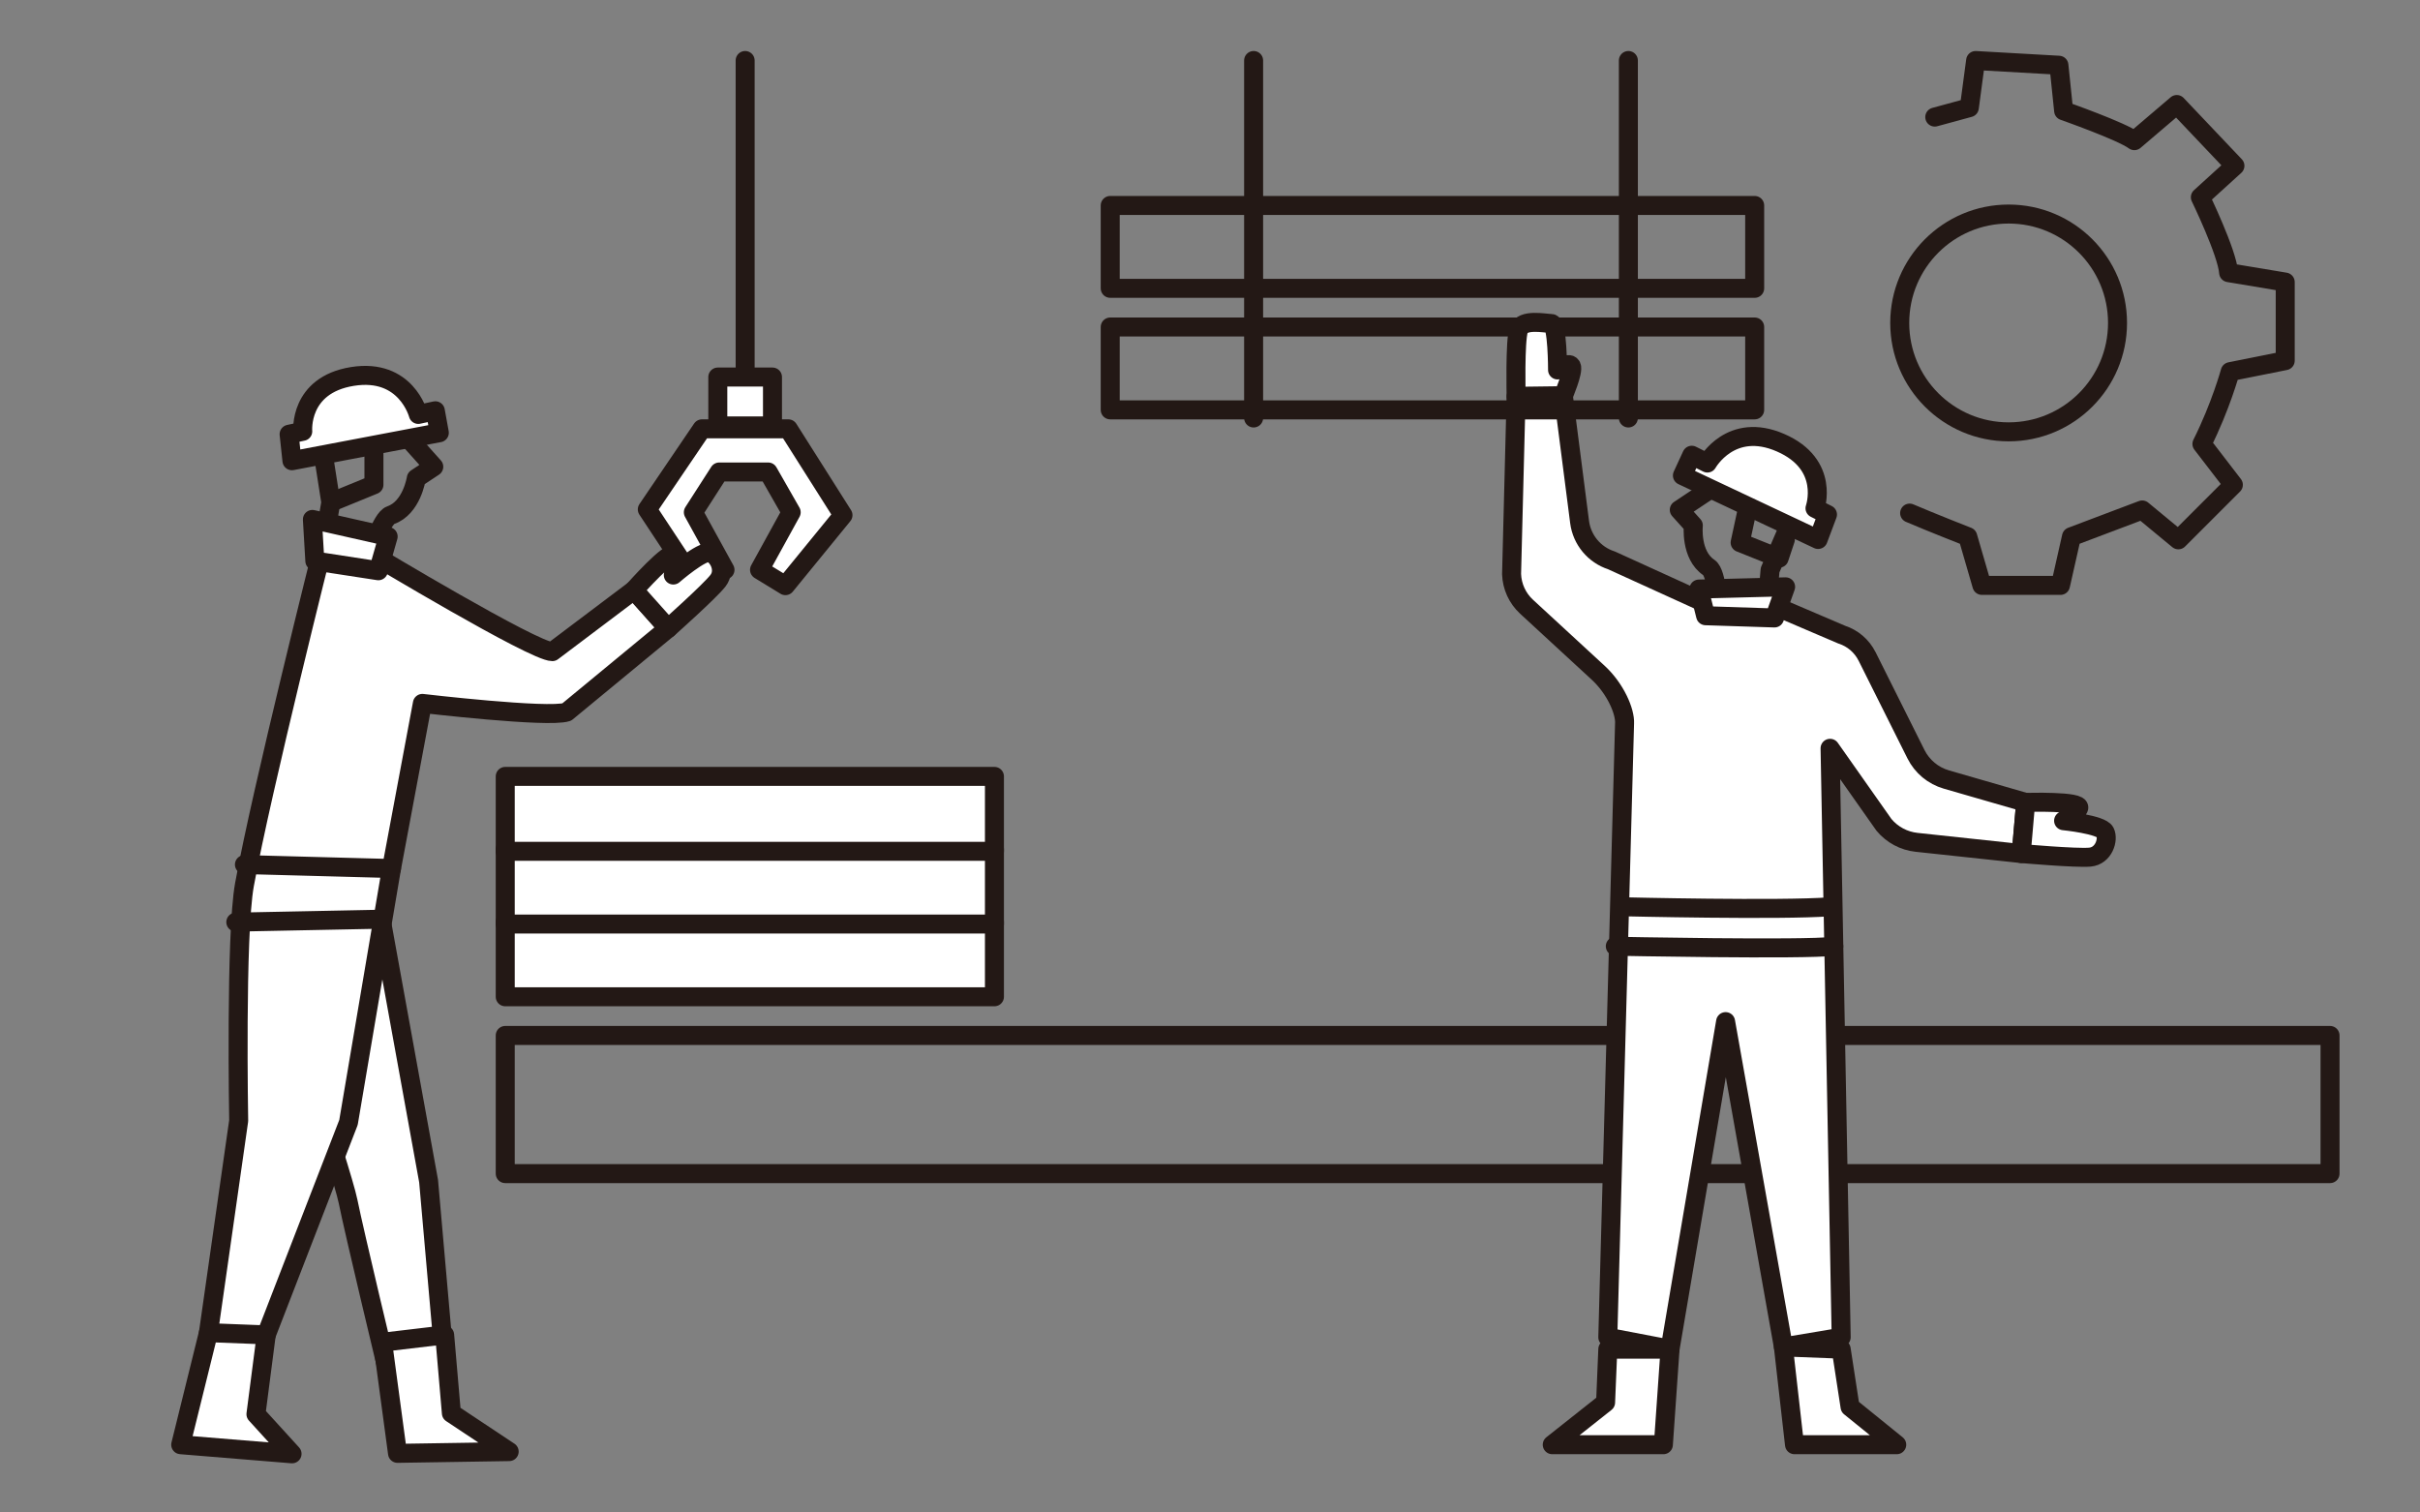 <?xml version="1.0" encoding="UTF-8"?><svg xmlns="http://www.w3.org/2000/svg" width="160" height="100" viewBox="0 0 160 100"><rect x="0" y="0" width="160" height="100" fill="#808080" stroke="none"/><defs><style>.cls-1{fill:#fff;}.cls-1,.cls-2{stroke:#231815;stroke-linecap:round;stroke-linejoin:round;stroke-width:1.256px;}.cls-3{mix-blend-mode:multiply;}.cls-2{fill:none;}.cls-4{isolation:isolate;}</style></defs><g class="cls-4"><g id="_レイヤー_1"><g class="cls-3"><rect class="cls-1" x="33.404" y="60.949" width="32.344" height="4.954"/><rect class="cls-1" x="33.404" y="56.141" width="32.344" height="4.954"/><rect class="cls-1" x="33.404" y="51.333" width="32.344" height="4.954"/><rect class="cls-2" x="33.404" y="68.46" width="120.648" height="9.135"/><path class="cls-2" d="M113.193,32.265l-2.166,1.444.928,1.031s-.206,1.959,1.031,2.784c.549.366.619,2.784.619,2.784l3.197.103.227-2.72,1.32-3.055-5.156-2.372Z"/><polyline class="cls-2" points="117.525 32.265 115.875 32.059 115.05 35.874 117.628 36.906 118.04 35.668"/><path class="cls-1" d="M111.234,31.44l8.972,4.228.619-1.65-.825-.413s1.031-2.888-2.269-4.331c-3.3-1.444-4.847,1.341-4.847,1.341l-1.031-.516-.619,1.341Z"/><path class="cls-2" d="M26.943,28.92l1.736,1.939-1.156.766s-.29,1.949-1.695,2.438c-.624.217-1.295,2.541-1.295,2.541l-3.121-.699.461-2.69-.515-3.288,5.586-1.007Z"/><path class="cls-1" d="M29.046,28.611l-9.744,1.851-.187-1.752.902-.193s-.277-3.054,3.28-3.627c3.556-.573,4.358,2.51,4.358,2.51l1.127-.241.264,1.453Z"/><path class="cls-1" d="M123.442,43.397l3.234,6.469c.407.814,1.136,1.421,2.01,1.673l5.241,1.514-.294,3.38-6.917-.741c-.841-.09-1.614-.504-2.156-1.154l-3.564-5.063.735,38.94-3.821.64-3.821-21.509-3.674,21.656-4.114-.787,1.108-40.588c.043-.78-.594-2.289-1.747-3.351l-4.733-4.362c-.606-.558-.962-1.336-.99-2.159l.299-11.752,3.124-.04,1.074,8.35c.152,1.182.973,2.17,2.107,2.536l5.783,2.633,5.143.441,4.297,1.837c.729.235,1.332.753,1.675,1.438Z"/><polygon class="cls-1" points="112.767 40.71 112.326 38.946 118.057 38.799 117.322 40.857 112.767 40.71"/><polygon class="cls-1" points="117.91 89.054 121.731 89.201 122.318 93.021 125.404 95.519 118.645 95.519 117.91 89.054"/><polygon class="cls-1" points="110.416 89.201 106.302 89.201 106.155 92.727 102.628 95.519 109.975 95.519 110.416 89.201"/><path class="cls-2" d="M127.918,7.741l2.286-.623.416-3.117,5.507.312.312,3.013s3.844,1.351,4.676,1.974l2.805-2.39,3.844,4.052-2.286,2.078s1.766,3.637,1.87,4.987l3.741.623v5.195l-3.637.727s-.623,2.286-1.87,4.78l2.078,2.702-3.637,3.637-2.39-1.974s-3.013,1.143-4.676,1.766l-.727,3.221h-5.195l-.935-3.221s-2.39-.935-3.844-1.559"/><circle class="cls-2" cx="132.802" cy="21.352" r="7.2"/><rect class="cls-2" x="73.403" y="13.584" width="42.609" height="5.479"/><rect class="cls-2" x="73.403" y="21.62" width="42.609" height="5.479"/><path class="cls-1" d="M103.363,26.162s.695-1.62.529-1.952-.913.249-.913.249c0,0,0-3.072-.415-3.072s-1.909-.332-2.159.415-.166,4.4-.166,4.4l3.124-.04Z"/><path class="cls-1" d="M133.927,53.053s3.754-.118,3.505.38-.996.83-.996.83c0,0,2.491.249,2.74.747s-.083,1.577-.996,1.66-4.546-.238-4.546-.238l.294-3.38Z"/><path class="cls-1" d="M107.295,59.952s10.46.249,13.698,0"/><path class="cls-1" d="M106.797,62.562s12.453.249,14.445,0"/><path class="cls-1" d="M24.855,58.904l3.482,19.186,1.042,11.838-3.767.665s-2.196-9.14-2.602-11.171c-.406-2.031-5.426-16.963-5.426-16.963"/><path class="cls-1" d="M13.781,88.111l2-14.016s-.219-12.305.381-15.601c1.142-6.278,5.25-22.588,5.25-22.588l3.121.699s10.768,6.478,11.986,6.478l5.397-4.068,2.259,2.531-6.705,5.532c-1.219.406-9.544-.571-9.544-.571l-2.042,10.914-2.843,16.789-5.438,14.047"/><polygon class="cls-1" points="13.781 88.111 17.602 88.258 16.922 93.501 19.309 96.121 11.948 95.519 13.781 88.111"/><polygon class="cls-1" points="25.294 88.744 29.398 88.258 29.844 93.436 33.665 95.974 26.282 96.09 25.294 88.744"/><polygon class="cls-1" points="20.816 37.09 20.654 34.343 25.663 35.474 25.017 37.736 20.816 37.09"/><polygon class="cls-1" points="51.929 38.721 55.734 34.06 52.119 28.353 46.412 28.353 42.797 33.68 46.126 38.721 47.934 37.675 45.841 33.87 47.553 31.206 50.788 31.206 52.31 33.87 50.217 37.675 51.929 38.721"/><rect class="cls-1" x="47.458" y="24.928" width="3.615" height="3.234"/><line class="cls-1" x1="49.266" y1="24.547" x2="49.266" y2="4"/><line class="cls-1" x1="82.884" y1="27.635" x2="82.884" y2="4"/><line class="cls-1" x1="107.661" y1="27.635" x2="107.661" y2="4"/><path class="cls-1" d="M41.916,39.016s2.487-2.814,2.679-2.291-.079,1.294-.079,1.294c0,0,1.889-1.642,2.422-1.482s1.091,1.142.526,1.864-3.29,3.146-3.29,3.146l-2.259-2.531Z"/><polyline class="cls-2" points="21.872 33.215 24.723 32.048 24.723 29.575"/><line class="cls-1" x1="15.591" y1="60.967" x2="25.103" y2="60.777"/><line class="cls-1" x1="25.883" y1="57.422" x2="16.161" y2="57.162"/></g></g></g></svg>